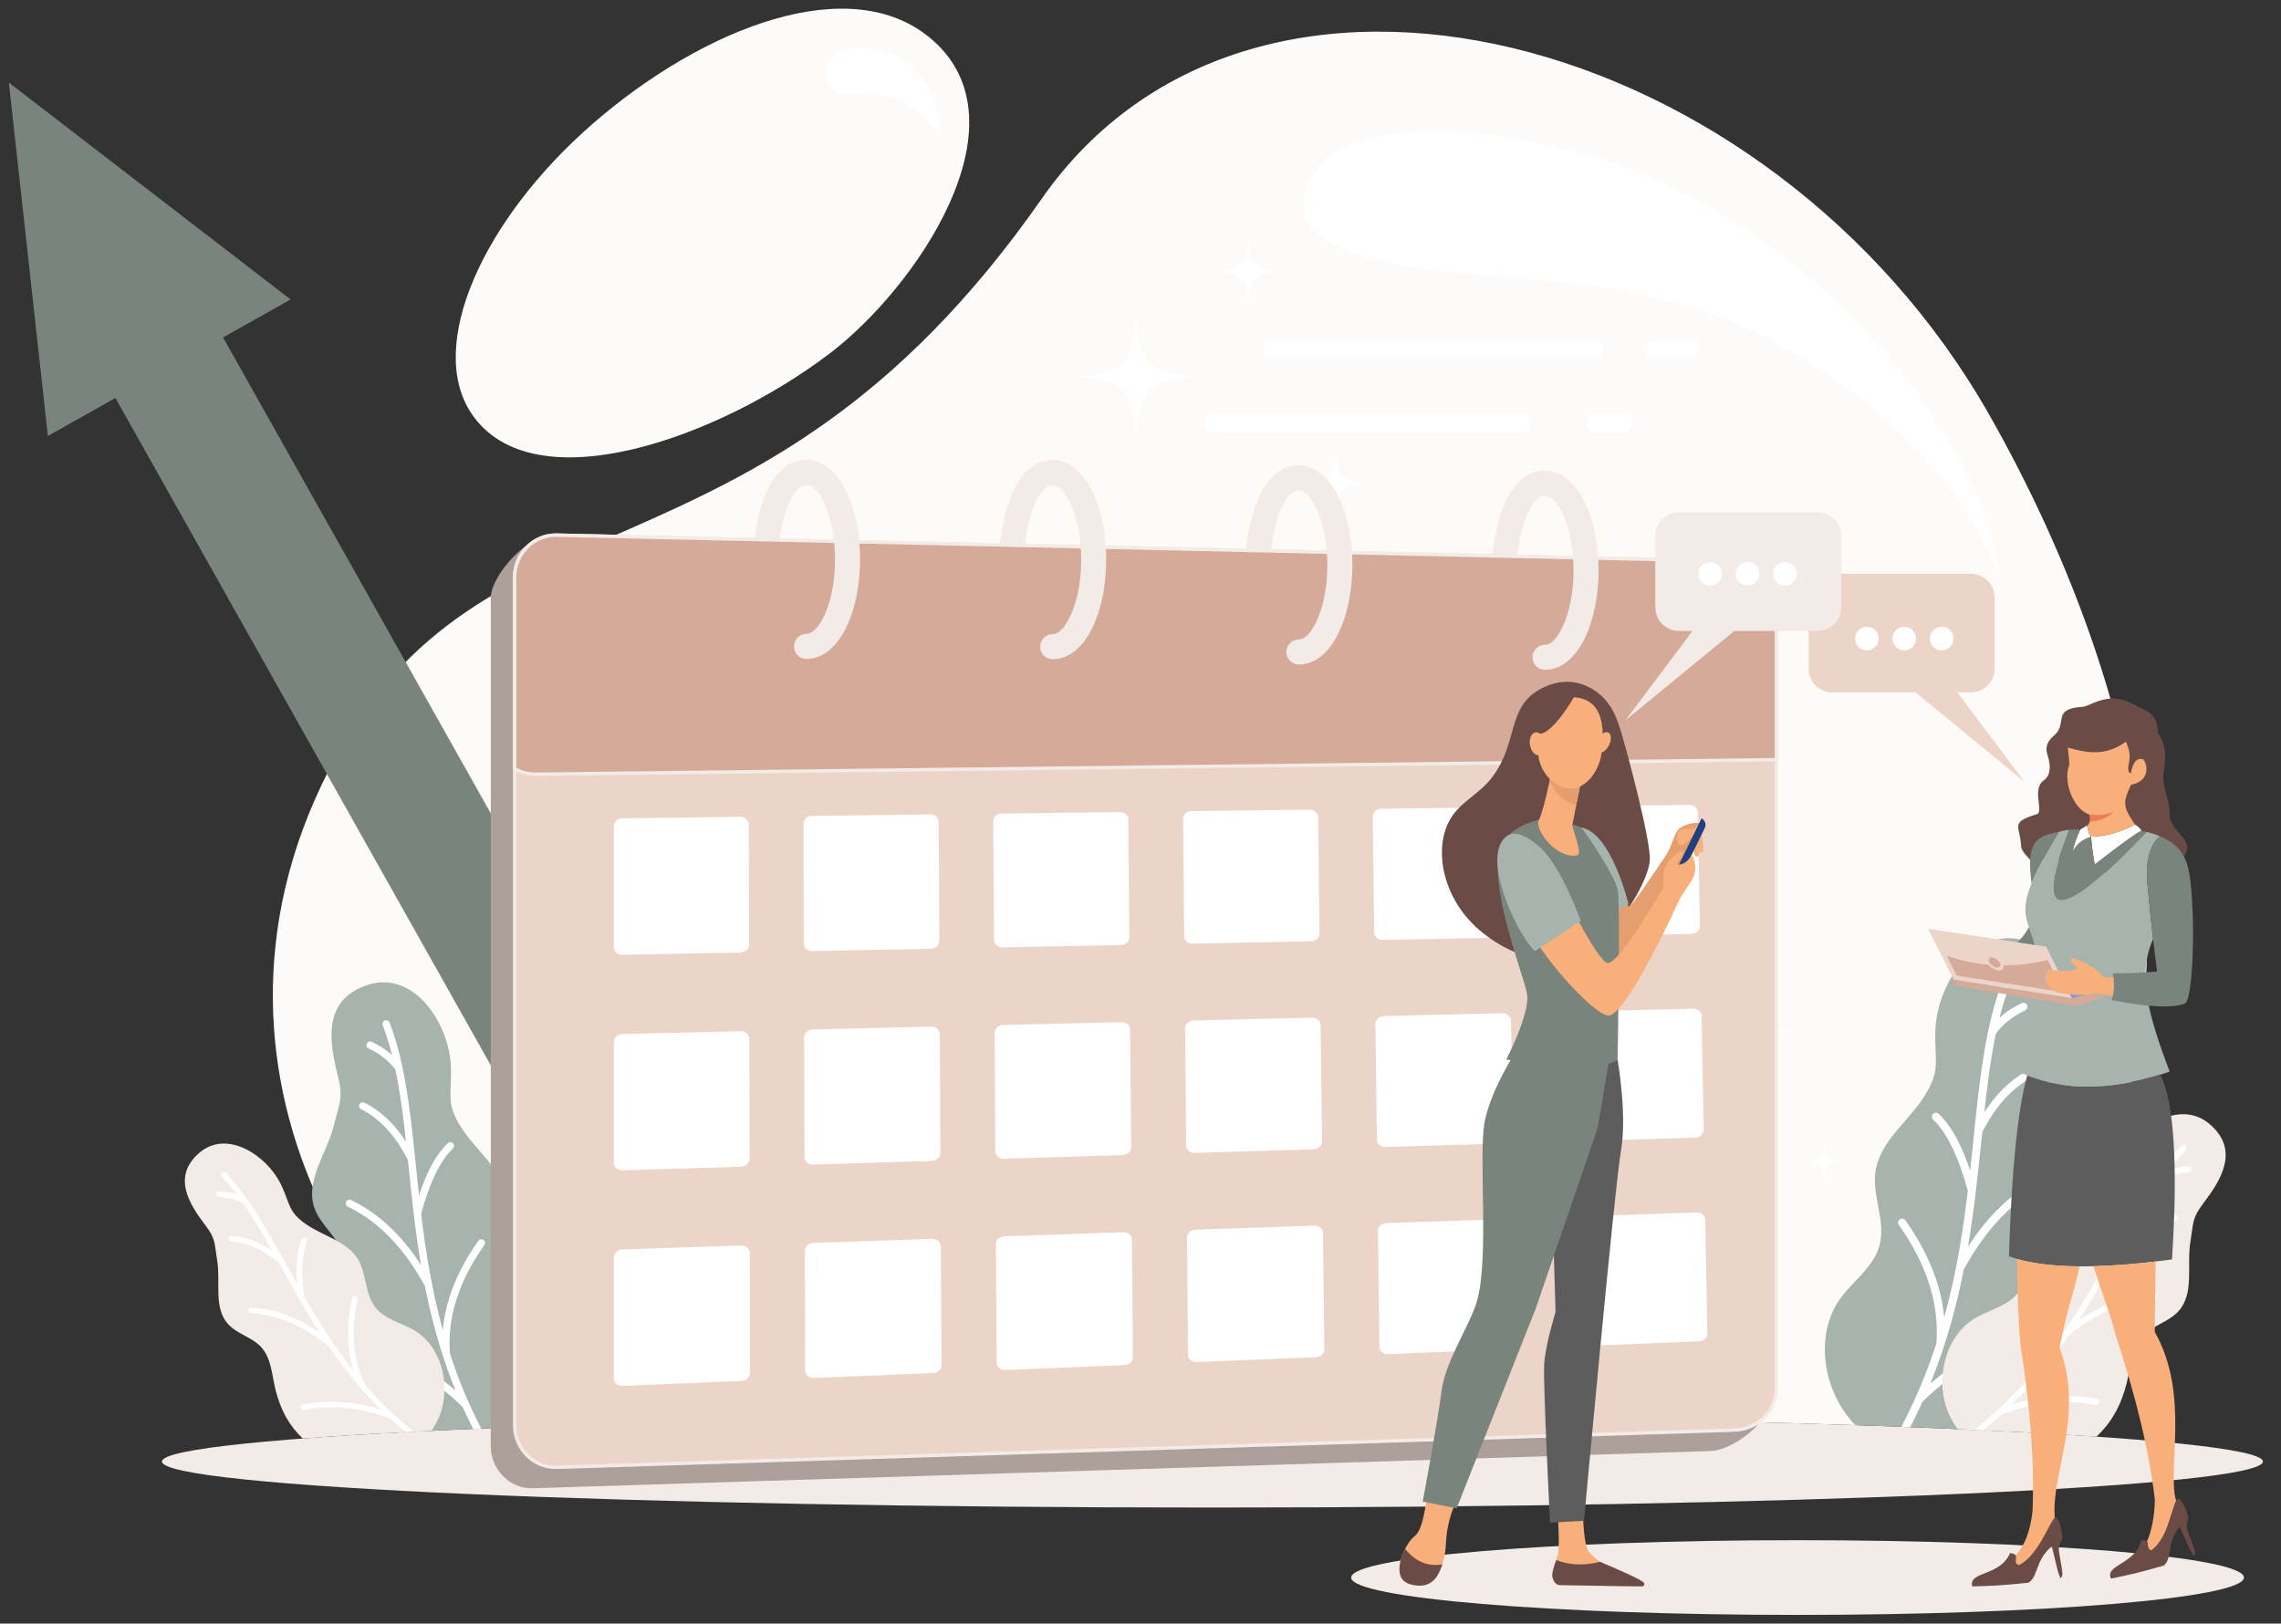 <svg xmlns="http://www.w3.org/2000/svg" xmlns:xlink="http://www.w3.org/1999/xlink" id="Layer_1" x="0px" y="0px" width="2318px" height="1650px" viewBox="0 0 2318 1650" xml:space="preserve"><rect x="0" y="0" width="2318" height="1650" fill="#333333" stroke="none"/><g>	<g>		<g>			<path fill-rule="evenodd" clip-rule="evenodd" fill="#FEFAF7" d="M1232.105,1438.563c248.327,0,476.84,3.714,658.188,9.948    c443.799-253.678,290.123-748.124,130.773-1027.803c-221.766-389.253-745.797-529.147-962.55-218.588    C764.307,623.663,480.493,476.565,327.243,796.707c-153.25,320.153,79.487,627.06,246.69,651.804    C755.279,1442.276,983.794,1438.563,1232.105,1438.563L1232.105,1438.563z M843.255,359.143    c-113.591,86.458-301.472,153.449-363.866,61.532c-46.615-68.671,10.805-197.506,123.264-295.195    C715.027,27.868,865.59-31.22,947.655,40.659C1045.042,125.954,930.735,292.561,843.255,359.143z"></path>		</g>		<g>			<path fill-rule="evenodd" clip-rule="evenodd" fill="#F2EBE7" d="M1232.105,1438.563c589.594,0,1067.532,20.931,1067.532,46.748    c0,25.83-477.938,46.761-1067.532,46.761c-589.577,0-1067.528-20.931-1067.528-46.761    C164.577,1459.493,642.528,1438.563,1232.105,1438.563z"></path>		</g>		<g>			<path fill-rule="evenodd" clip-rule="evenodd" fill="#FFFFFF" d="M1576.365,147.962    c266.627,59.4,436.293,304.604,452.916,422.986c6.828,48.569-5.813-65.107-141.832-168.62    c-121.545-92.509-216.188-109.65-360.795-120.826c-102.189-7.892-209.211-20.458-201.611-81.408    C1331.053,151.957,1404.234,109.622,1576.365,147.962L1576.365,147.962z M879.189,48.799    c45.904,2.756,73.845,40.44,75.766,83.906c0.818,18.498-13.701-29.856-64.59-36.585c-31.558-4.167-36.301,5.136-47.616-7.893    C831.438,75.199,842.183,46.57,879.189,48.799z"></path>		</g>		<g>			<path fill-rule="evenodd" clip-rule="evenodd" fill="#A7B4AD" d="M544.438,1330.829c-12.172-15.235-29.297-27.822-34.33-46.674    c-5.928-22.244,7.132-45.664,3.897-68.445c-4.064-28.694-31.698-47.287-46.701-72.074c-14.68-24.29-7.801-32.45-9.141-60.789    c-2.014-42.712-37.038-96.621-83.713-82.161c-47.379,14.696-39.648,58.743-31.304,91.884c5.943,23.601,2.062,26.993-3.715,50.637    c-6.971,28.553-29.453,56.16-20.058,84.013c5.813,17.228,22.707,28.855,28.812,45.975c6.929,19.392-1.458,40.44-4.684,60.79    c-6.798,42.842,2.956,78.469,34.077,113.837c3.343,3.188,6.82,6.138,10.422,8.873c43.595-2.454,92.649-4.727,146.424-6.763    l0.397-0.43C563.3,1418.417,571.801,1365.057,544.438,1330.829z"></path>		</g>		<g>			<path fill-rule="evenodd" clip-rule="evenodd" fill="#FFFFFF" d="M395.973,1039.262c-0.737-1.937-2.907-2.906-4.834-2.164    c-1.928,0.733-2.896,2.897-2.159,4.835c3.698,9.68,6.81,19.812,9.475,30.363c-1.071-0.969-2.18-1.918-3.327-2.843    c-5.083-4.081-10.854-7.646-17.313-10.702c-1.864-0.883-4.097-0.076-4.974,1.788c-0.884,1.872-0.082,4.102,1.787,4.973    c5.933,2.812,11.208,6.074,15.832,9.776c4.372,3.521,8.172,7.45,11.396,11.8c4.787,22.858,7.919,47.429,10.736,73.345    c-4.334-6.752-8.964-12.791-13.89-18.152c-8.549-9.303-18.018-16.518-28.398-21.663c-1.851-0.916-4.091-0.161-5.006,1.689    c-0.916,1.841-0.162,4.093,1.685,5.007c9.517,4.717,18.255,11.402,26.212,20.048c7.902,8.592,15.025,19.113,21.345,31.536    l0.732,7.031c1.588,15.439,3.225,31.278,5.158,47.46c0.01,0.151,0.027,0.302,0.059,0.462c2.019,16.895,4.376,34.164,7.354,51.715    c-8.092-12.489-16.796-23.537-26.121-33.141c-13.663-14.062-28.645-25.021-44.945-32.871c-1.868-0.894-4.103-0.119-5.002,1.755    c-0.894,1.862-0.107,4.103,1.755,4.995c15.51,7.473,29.776,17.917,42.826,31.343c13.005,13.396,24.801,29.751,35.364,49.064    c4.608,23.246,10.476,46.933,18.271,70.889l0,0l0.033,0.085v0.013c3.827,11.747,8.112,23.547,12.941,35.401    c-11.327-9.723-23.364-18.131-36.084-25.217c-17.733-9.873-36.78-17.163-57.13-21.889c-2.013-0.462-4.027,0.797-4.5,2.811    c-0.469,2.014,0.786,4.025,2.804,4.5c19.708,4.565,38.109,11.596,55.191,21.114c16.894,9.41,32.543,21.254,46.949,35.542    c3.316,7.374,6.864,14.75,10.648,22.147l8.242-0.355c-13.27-25.475-23.611-50.896-31.821-76.037    c-1.405-18.26,0.759-36.521,6.492-54.771c5.82-18.497,15.31-37.037,28.479-55.599c1.195-1.69,0.796-4.028-0.888-5.223    c-1.681-1.194-4.017-0.797-5.211,0.893c-13.615,19.187-23.445,38.417-29.501,57.679c-3.44,10.938-5.658,21.878-6.659,32.817    c-11.236-40.56-17.458-80.213-22.007-118.059c4.393-16.031,9.302-29.608,14.723-40.709c5.389-11.047,11.252-19.563,17.566-25.538    c1.502-1.423,1.567-3.779,0.151-5.287c-1.417-1.507-3.785-1.572-5.282-0.15c-7.004,6.62-13.399,15.859-19.181,27.713    c-3.602,7.365-6.971,15.773-10.131,25.238c-1.099-9.992-2.116-19.854-3.117-29.544l-0.776-7.548    c-0.01-0.14-0.021-0.27-0.043-0.409C416.549,1125.796,411.181,1079.014,395.973,1039.262z"></path>		</g>		<g>			<path fill-rule="evenodd" clip-rule="evenodd" fill="#F2EBE7" d="M419.101,1350.92c-13.001-6.999-28.662-10.702-37.749-22.341    c-10.725-13.74-8.56-33.917-17.566-48.828c-11.332-18.777-36.091-23.548-53.883-36.37    c-17.427-12.564-15.046-20.295-24.376-39.633c-14.062-29.157-54.432-56.332-82.657-32.429    c-28.651,24.277-10.208,52.659,5.416,73.278c11.138,14.674,9.432,18.185,12.419,36.37c3.602,21.953-3.881,47.847,10.913,64.46    c9.157,10.272,24.371,13.373,33.695,23.493c10.567,11.457,10.966,28.597,14.751,43.736c5.011,20.08,13.76,36.219,27.606,49.269    c37.344-2.831,81.246-5.469,130.785-7.882c3.801-5.427,6.891-11.347,9.104-17.604    C458.184,1406.337,448.294,1366.66,419.101,1350.92z"></path>		</g>		<g>			<path fill-rule="evenodd" clip-rule="evenodd" fill="#FFFFFF" d="M229.291,1191.808c-1.087-1.12-2.879-1.164-4.01-0.075    c-1.12,1.087-1.158,2.886-0.071,4.016c5.449,5.642,10.617,11.779,15.596,18.336c-1.033-0.355-2.083-0.688-3.149-0.991    c-4.759-1.334-9.841-2.109-15.24-2.325c-1.562-0.064-2.875,1.152-2.935,2.724c-0.059,1.562,1.163,2.876,2.719,2.93    c4.964,0.193,9.604,0.903,13.921,2.12c4.097,1.152,7.909,2.768,11.445,4.845c10.1,14.504,19.558,30.686,29.2,47.902    c-5.023-3.413-10.035-6.256-15.052-8.527c-8.716-3.94-17.447-6.17-26.201-6.677c-1.556-0.085-2.896,1.099-2.987,2.661    c-0.092,1.561,1.098,2.896,2.659,2.982c8.027,0.475,16.091,2.54,24.199,6.201c8.053,3.65,16.128,8.872,24.214,15.655l2.584,4.673    c5.685,10.282,11.521,20.835,17.658,31.524c0.054,0.108,0.107,0.216,0.178,0.314c6.417,11.165,13.173,22.49,20.44,33.839    c-9.335-6.31-18.67-11.413-28.005-15.343c-13.685-5.749-27.374-8.948-41.053-9.583c-1.562-0.063-2.886,1.143-2.961,2.703    c-0.07,1.571,1.142,2.885,2.703,2.961c13.017,0.613,26.05,3.66,39.115,9.151c13.028,5.47,26.088,13.362,39.176,23.698    c10.093,14.825,21.205,29.588,33.727,43.949l0.005,0.022l0.043,0.044h0.005c6.143,7.051,12.629,14.007,19.499,20.833    c-10.772-3.424-21.641-5.717-32.608-6.881c-15.272-1.614-30.701-1.054-46.275,1.681c-1.54,0.279-2.573,1.744-2.298,3.294    c0.264,1.541,1.739,2.563,3.283,2.306c15.079-2.672,29.981-3.21,44.693-1.648c14.557,1.539,28.974,5.158,43.239,10.843    c4.916,4.543,10.03,9.021,15.349,13.415l8.44-0.432c-18.535-14.814-34.621-30.61-48.865-46.933    c-6.39-12.306-10.298-25.668-11.704-40.063c-1.432-14.621-0.317-30.352,3.354-47.181c0.339-1.528-0.63-3.037-2.159-3.369    c-1.523-0.335-3.036,0.635-3.37,2.163c-3.795,17.399-4.948,33.712-3.456,48.925c0.845,8.635,2.536,16.914,5.082,24.828    c-19.844-24.925-35.929-50.713-50.313-75.713c-1.685-12.479-2.288-23.385-1.798-32.719c0.479-9.292,2.035-16.959,4.673-23    c0.619-1.431-0.032-3.111-1.465-3.725c-1.432-0.635-3.101,0.021-3.725,1.454c-2.918,6.696-4.635,15.019-5.152,24.988    c-0.317,6.192-0.184,13.062,0.425,20.588c-3.73-6.645-7.358-13.2-10.923-19.661l-2.777-5.029    c-0.049-0.085-0.097-0.182-0.156-0.267C269.264,1245.986,251.66,1214.988,229.291,1191.808z"></path>		</g>		<g>			<path fill-rule="evenodd" clip-rule="evenodd" fill="#A7B4AD" d="M1872.646,1316.38c13.287-16.624,31.977-30.373,37.469-50.938    c6.48-24.28-7.785-49.817-4.244-74.69c4.438-31.31,34.584-51.604,50.951-78.651c16.031-26.498,8.516-35.412,9.98-66.335    c2.195-46.608,40.428-105.438,91.355-89.667c51.703,16.044,43.262,64.107,34.152,100.282c-6.48,25.756-2.24,29.449,4.049,55.257    c7.613,31.158,32.15,61.273,21.9,91.679c-6.354,18.788-24.775,31.483-31.439,50.162c-7.559,21.169,1.594,44.134,5.104,66.347    c7.428,46.75-3.23,85.628-37.189,124.228c-4.111,3.908-8.396,7.506-12.867,10.8c-46.975-2.402-99.387-4.577-156.387-6.516    c-0.797-0.795-1.572-1.614-2.336-2.453C1852.061,1411.946,1842.801,1353.73,1872.646,1316.38z"></path>		</g>		<g>			<path fill-rule="evenodd" clip-rule="evenodd" fill="#FFFFFF" d="M2034.666,998.196c0.807-2.108,3.166-3.163,5.275-2.356    c2.109,0.809,3.166,3.165,2.357,5.276c-4.037,10.562-7.441,21.63-10.348,33.129c1.186-1.056,2.393-2.089,3.639-3.09    c5.547-4.458,11.844-8.355,18.887-11.682c2.045-0.971,4.48-0.086,5.436,1.948c0.961,2.035,0.088,4.47-1.947,5.438    c-6.482,3.058-12.232,6.61-17.27,10.66c-4.779,3.843-8.938,8.138-12.457,12.876c-5.223,24.937-8.637,51.768-11.705,80.029    c4.729-7.353,9.775-13.964,15.16-19.799c9.324-10.153,19.66-18.024,30.986-23.644c2.025-1.003,4.459-0.174,5.471,1.841    c0.99,2.013,0.172,4.468-1.852,5.457c-10.379,5.146-19.92,12.447-28.596,21.879c-8.637,9.389-16.398,20.866-23.303,34.421    l-0.795,7.678c-1.732,16.851-3.521,34.131-5.619,51.778c-0.023,0.171-0.043,0.344-0.064,0.506    c-2.219,18.443-4.779,37.286-8.035,56.439c8.83-13.631,18.328-25.69,28.514-36.154c14.9-15.354,31.254-27.315,49.041-35.876    c2.035-0.979,4.48-0.13,5.459,1.916c0.967,2.024,0.119,4.469-1.916,5.448c-16.926,8.151-32.496,19.554-46.729,34.195    c-14.201,14.622-27.068,32.473-38.6,53.555c-5.027,25.367-11.424,51.207-19.941,77.35l0,0l-0.029,0.107l0,0    c-4.178,12.813-8.852,25.7-14.127,38.631c12.361-10.615,25.496-19.79,39.385-27.52c19.348-10.767,40.139-18.734,62.34-23.871    c2.197-0.517,4.393,0.851,4.908,3.058c0.508,2.197-0.861,4.394-3.057,4.898c-21.512,4.997-41.592,12.663-60.229,23.043    c-18.434,10.271-35.51,23.201-51.23,38.793c-3.875,8.592-8.02,17.194-12.467,25.818l-9.021-0.354    c14.889-28.36,26.465-56.667,35.596-84.65c1.527-19.94-0.82-39.857-7.086-59.766c-6.354-20.199-16.711-40.43-31.074-60.693    c-1.303-1.83-0.871-4.382,0.971-5.685c1.83-1.313,4.381-0.872,5.684,0.958c14.859,20.952,25.582,41.938,32.193,62.953    c3.746,11.941,6.18,23.881,7.268,35.812c12.264-44.263,19.047-87.535,24.02-128.826c-4.801-17.495-10.152-32.312-16.063-44.435    c-5.889-12.047-12.283-21.339-19.188-27.864c-1.635-1.551-1.701-4.135-0.16-5.771c1.537-1.638,4.133-1.701,5.771-0.163    c7.633,7.226,14.621,17.303,20.93,30.234c3.93,8.043,7.611,17.227,11.057,27.553c1.195-10.907,2.303-21.663,3.402-32.235    l0.842-8.249c0.01-0.15,0.021-0.29,0.053-0.44C2012.205,1092.645,2018.086,1041.577,2034.666,998.196z"></path>		</g>		<g>			<path fill-rule="evenodd" clip-rule="evenodd" fill="#F2EBE7" d="M2009.428,1338.301c14.191-7.644,31.279-11.671,41.195-24.376    c11.701-14.987,9.346-37.006,19.162-53.285c12.383-20.5,39.387-25.701,58.809-39.697c19.014-13.705,16.41-22.137,26.598-43.25    c15.338-31.807,59.4-61.468,90.203-35.391c31.266,26.497,11.133,57.484-5.912,79.976c-12.156,16.021-10.293,19.854-13.555,39.687    c-3.93,23.967,4.242,52.219-11.908,70.351c-9.992,11.208-26.596,14.59-36.77,25.626c-11.531,12.512-11.963,31.212-16.096,47.729    c-5.557,22.223-15.301,40.03-30.783,54.372c-40.783-2.768-88.092-5.342-140.969-7.678c-4.652-6.33-8.398-13.318-11.025-20.735    C1966.771,1398.789,1977.58,1355.484,2009.428,1338.301z"></path>		</g>		<g>			<path fill-rule="evenodd" clip-rule="evenodd" fill="#FFFFFF" d="M2216.561,1164.675c1.184-1.228,3.145-1.271,4.371-0.087    c1.227,1.186,1.27,3.145,0.074,4.372c-5.932,6.159-11.574,12.855-17.021,20.015c1.141-0.387,2.283-0.742,3.445-1.075    c5.191-1.454,10.734-2.315,16.623-2.542c1.715-0.064,3.146,1.261,3.209,2.971c0.064,1.703-1.271,3.134-2.971,3.21    c-5.406,0.215-10.477,0.979-15.193,2.314c-4.457,1.25-8.623,3.015-12.477,5.275c-11.027,15.828-21.352,33.485-31.871,52.274    c5.469-3.727,10.949-6.814,16.42-9.303c9.508-4.297,19.045-6.729,28.596-7.288c1.701-0.099,3.166,1.205,3.264,2.906    c0.096,1.699-1.207,3.166-2.908,3.263c-8.742,0.505-17.549,2.768-26.398,6.76c-8.787,3.974-17.605,9.669-26.424,17.077    l-2.82,5.104c-6.203,11.219-12.576,22.739-19.271,34.399c-0.066,0.119-0.131,0.237-0.195,0.345    c-6.998,12.189-14.375,24.549-22.309,36.93c10.188-6.879,20.371-12.457,30.555-16.742c14.945-6.277,29.879-9.764,44.803-10.454    c1.711-0.075,3.154,1.238,3.24,2.95c0.064,1.701-1.248,3.145-2.951,3.229c-14.201,0.657-28.424,3.984-42.68,9.981    c-14.232,5.964-28.465,14.59-42.754,25.862c-11.014,16.182-23.139,32.29-36.813,47.966l0,0l-0.041,0.065h-0.012    c-6.709,7.687-13.783,15.288-21.287,22.729c11.758-3.726,23.623-6.233,35.596-7.505c16.668-1.766,33.506-1.152,50.496,1.841    c1.68,0.302,2.799,1.905,2.51,3.585c-0.291,1.681-1.906,2.812-3.586,2.521c-16.451-2.907-32.721-3.51-48.773-1.798    c-15.893,1.689-31.611,5.631-47.182,11.831c-5.846,5.405-11.928,10.703-18.281,15.903l-9.324-0.441    c20.92-16.527,38.998-34.217,54.977-52.51c6.965-13.425,11.219-28.005,12.77-43.723c1.551-15.959,0.332-33.12-3.66-51.488    c-0.369-1.658,0.688-3.306,2.346-3.673c1.67-0.365,3.316,0.691,3.682,2.36c4.135,18.992,5.395,36.791,3.768,53.381    c-0.926,9.432-2.768,18.465-5.543,27.1c21.652-27.196,39.201-55.33,54.9-82.624c1.852-13.61,2.496-25.507,1.969-35.702    c-0.525-10.132-2.229-18.51-5.102-25.099c-0.68-1.56,0.031-3.381,1.592-4.069c1.561-0.668,3.393,0.043,4.07,1.594    c3.176,7.299,5.049,16.397,5.621,27.271c0.355,6.763,0.205,14.245-0.463,22.46c4.068-7.247,8.031-14.394,11.928-21.447    l3.025-5.48c0.057-0.107,0.109-0.205,0.162-0.302C2172.943,1223.807,2192.152,1189.967,2216.561,1164.675z"></path>		</g>		<g>			<path fill-rule="evenodd" clip-rule="evenodd" fill="#FFFFFF" d="M1154.6,318.854c-3.817,52.434-11.553,59.67-61.548,63.718    c49.995,4.027,57.731,11.262,61.548,63.708c3.817-52.445,11.558-59.681,61.549-63.708    C1166.158,378.523,1158.417,371.288,1154.6,318.854L1154.6,318.854z M1357.84,457.153c-2.047,28.005-6.182,31.858-32.859,34.023    c26.678,2.154,30.813,6.008,32.859,34.013c2.035-28.005,6.158-31.859,32.859-34.013    C1363.998,489.012,1359.875,485.158,1357.84,457.153L1357.84,457.153z M1268.832,241.676    c-2.07,28.361-6.258,32.269-33.282,34.455c27.024,2.185,31.211,6.093,33.282,34.453c2.055-28.36,6.244-32.269,33.279-34.453    C1275.076,273.945,1270.887,270.037,1268.832,241.676z"></path>		</g>		<g>			<path fill-rule="evenodd" clip-rule="evenodd" fill="#FFFFFF" d="M1080.906,1178.607c3.096,42.485,9.356,48.342,49.861,51.615    c-40.505,3.273-46.766,9.132-49.861,51.618c-3.096-42.486-9.362-48.345-49.867-51.618    C1071.544,1226.949,1077.81,1221.093,1080.906,1178.607L1080.906,1178.607z M916.253,1290.646    c1.659,22.686,5.001,25.819,26.626,27.563c-21.625,1.744-24.968,4.877-26.626,27.563c-1.646-22.687-4.995-25.819-26.615-27.563    C911.258,1316.466,914.607,1313.332,916.253,1290.646L916.253,1290.646z M988.365,1116.095    c1.669,22.965,5.055,26.141,26.96,27.906c-21.905,1.767-25.291,4.932-26.96,27.909c-1.674-22.978-5.066-26.143-26.965-27.909    C983.299,1142.235,986.691,1139.06,988.365,1116.095z"></path>		</g>		<g>			<path fill-rule="evenodd" clip-rule="evenodd" fill="#FFFFFF" d="M1727.961,1073.889c-2.371,32.527-7.172,37.017-38.18,39.515    c31.008,2.509,35.809,6.999,38.18,39.514c2.367-32.515,7.17-37.005,38.18-39.514    C1735.131,1110.905,1730.328,1106.416,1727.961,1073.889L1727.961,1073.889z M1854.02,1159.669    c-1.27,17.365-3.834,19.768-20.381,21.103c16.547,1.335,19.111,3.735,20.381,21.103c1.258-17.367,3.822-19.768,20.381-21.103    C1857.842,1179.437,1855.277,1177.034,1854.02,1159.669L1854.02,1159.669z M1798.807,1026.019    c-1.271,17.595-3.877,20.016-20.641,21.373c16.764,1.347,19.369,3.778,20.641,21.361c1.291-17.583,3.875-20.015,20.652-21.361    C1802.682,1046.034,1800.098,1043.613,1798.807,1026.019z"></path>		</g>		<g>			<polygon fill-rule="evenodd" clip-rule="evenodd" fill="#79847C" points="226.701,342.937 832.075,1419.239 722.662,1480.773     117.288,404.477 48.649,443.084 9,83.916 295.34,304.331    "></polygon>		</g>	</g>	<g>		<g>			<path fill-rule="evenodd" clip-rule="evenodd" fill="#AD9F9A" d="M560.62,544.053l1177.72,47.524    c23.43,0.947,42.078,19.187,42.639,42.626l18.387,786.239c0.539,23.438-37.596,53.445-61.025,54.187l-1196.966,37.826    c-23.434,0.743-42.625-19.176-42.625-42.627V607.771C498.748,584.321,537.196,543.104,560.62,544.053z"></path>		</g>		<g>			<path fill-rule="evenodd" clip-rule="evenodd" fill="#EDD4C8" d="M565.621,543.848l1196.967,26.433    c23.449,0.517,42.637,19.187,42.637,42.637v797.802c0,23.429-19.211,41.883-42.637,42.614l-1196.967,37.836    c-23.434,0.732-42.631-19.187-42.631-42.627V586.474C522.989,563.034,542.181,543.342,565.621,543.848z"></path>		</g>		<g>			<path fill-rule="evenodd" clip-rule="evenodd" fill="#F2EBE7" d="M565.653,542.104l1196.976,26.433    c12.242,0.28,23.385,5.318,31.43,13.362l0.012-0.011c7.969,7.968,12.896,18.885,12.896,31.03v797.802    c0,12.103-4.918,22.933-12.855,30.868l0,0c-8.031,8.043-19.195,13.113-31.461,13.503l-1196.976,37.823    c-0.544,0.021-0.98,0.021-1.319,0.021c-11.688,0-22.282-4.911-30.046-12.749c-7.746-7.827-12.678-18.562-13.043-30.233v-0.01    c-0.01-0.571-0.027-1.056-0.027-1.4V586.474l0.011-0.011l0.006-0.947v-0.011c0.258-11.833,5.206-22.686,13.033-30.567    c7.843-7.903,18.588-12.845,30.432-12.845h0.011l0.898,0.011H565.653L565.653,542.104z M1762.553,572.036L565.589,545.592    l-0.867-0.011v0.011c-10.875,0-20.743,4.543-27.956,11.8c-7.219,7.279-11.779,17.281-12.016,28.177l-0.01,0.904h0.005v862.068    c0,0.55,0.005,0.981,0.017,1.293c0.339,10.767,4.882,20.672,12.027,27.886c7.127,7.204,16.849,11.715,27.568,11.715l1.206-0.013    l1196.971-37.833c11.35-0.354,21.674-5.039,29.104-12.469l0,0c7.299-7.299,11.832-17.27,11.832-28.402V612.917    c0-11.176-4.555-21.21-11.887-28.543v-0.01C1784.166,576.934,1773.869,572.283,1762.553,572.036z"></path>		</g>		<g>			<path fill-rule="evenodd" clip-rule="evenodd" fill="#FFFFFF" d="M632.262,831.623c39.892-0.527,80.02-0.978,120.147-1.507    c4.657-0.064,8.549,3.532,8.554,7.967c0.103,40.56,0.237,81.129,0.334,121.699c0.005,4.382-3.892,8.097-8.668,8.204    c-40.117,0.829-80.357,1.54-120.368,2.314c-4.775,0.099-8.446-3.52-8.446-7.968c0-40.849,0-81.709,0-122.58    C623.815,835.317,627.482,831.689,632.262,831.623L632.262,831.623z M632.262,1050.815c40.117-1.001,80.359-1.905,120.589-2.853    c4.775-0.107,8.662,3.401,8.667,7.796c0.108,40.568,0.129,81.19,0.226,121.696c0.011,4.383-3.898,8.108-8.56,8.258    c-40.343,1.261-80.692,2.456-120.922,3.662c-4.775,0.149-8.446-3.403-8.446-7.851c0-40.806,0-81.667,0-122.516    C623.815,1054.562,627.487,1050.934,632.262,1050.815L632.262,1050.815z M1599.77,1027.947    c40.129-0.958,80.365-1.863,120.59-2.853c4.781-0.119,8.699,3.229,8.787,7.428c0.689,38.588,1.527,77.122,2.215,115.646    c0.088,4.199-3.777,7.817-8.559,7.957c-40.342,1.27-80.686,2.422-120.92,3.672c-4.662,0.151-8.605-3.241-8.668-7.439    c-0.594-38.826-1.412-77.631-1.994-116.508C1591.146,1031.64,1595.012,1028.055,1599.77,1027.947L1599.77,1027.947z     M1406.27,1032.544c40.117-0.989,80.363-1.96,120.588-2.843c4.779-0.107,8.611,3.23,8.68,7.493    c0.59,38.999,1.291,77.932,1.871,116.863c0.066,4.265-3.766,7.828-8.547,7.969c-40.332,1.206-80.688,2.455-120.936,3.671    c-4.65,0.141-8.611-3.24-8.654-7.504c-0.496-39.17-1.057-78.446-1.561-117.682    C1397.654,1036.248,1401.5,1032.674,1406.27,1032.544L1406.27,1032.544z M1212.768,1037.108    c40.115-0.958,80.363-1.905,120.59-2.852c4.672-0.12,8.633,3.294,8.678,7.547c0.387,39.407,0.945,78.749,1.441,118.091    c0.045,4.265-3.789,7.935-8.57,8.085c-40.334,1.26-80.686,2.413-120.917,3.672c-4.548,0.141-8.516-3.305-8.56-7.568    c-0.393-39.633-0.813-79.265-1.108-118.964C1204.289,1040.856,1208.105,1037.218,1212.768,1037.108L1212.768,1037.108z     M1019.26,1041.652c40.123-0.947,80.364-1.905,120.6-2.853c4.663-0.108,8.51,3.358,8.554,7.677    c0.404,39.751,0.819,79.566,1.114,119.253c0.028,4.328-3.896,8.001-8.451,8.141c-40.344,1.26-80.692,2.455-120.923,3.725    c-4.775,0.141-8.646-3.358-8.667-7.677c-0.199-39.988-0.484-80.084-0.78-120.127    C1010.679,1045.465,1014.604,1041.761,1019.26,1041.652L1019.26,1041.652z M825.764,1046.207    c40.118-0.894,80.37-1.905,120.594-2.853c4.781-0.108,8.646,3.401,8.662,7.784c0.204,40.159,0.474,80.321,0.673,120.427    c0.017,4.371-3.897,8.118-8.56,8.247c-40.349,1.206-80.692,2.413-120.928,3.672c-4.775,0.151-8.656-3.35-8.661-7.73    c-0.108-40.387-0.243-80.903-0.34-121.353C817.198,1050.019,821.102,1046.304,825.764,1046.207L825.764,1046.207z     M632.262,1269.824c40.343-1.357,80.698-2.725,121.037-4.135c4.78-0.149,8.667,3.306,8.672,7.74    c0.097,40.56,0.221,81.13,0.221,121.698c0,4.394-3.785,8.119-8.56,8.313c-40.451,1.669-80.918,3.349-121.256,5.007    c-4.786,0.205-8.56-3.229-8.56-7.677c0-40.861,0-81.721,0-122.581C623.815,1273.754,627.482,1269.986,632.262,1269.824    L632.262,1269.824z M1603.107,1236.285c40.227-1.4,80.578-2.724,121.031-4.135c4.779-0.161,8.709,3.112,8.785,7.321    c0.701,38.525,1.412,77.123,2.111,115.701c0.076,4.211-3.674,7.763-8.453,7.957c-40.449,1.68-80.912,3.338-121.256,5.007    c-4.781,0.204-8.807-2.994-8.893-7.257c-0.689-38.87-1.293-77.705-1.885-116.572    C1594.475,1240.097,1598.328,1236.446,1603.107,1236.285L1603.107,1236.285z M1408.939,1242.993    c40.225-1.399,80.578-2.768,121.027-4.135c4.664-0.15,8.605,3.176,8.668,7.439c0.604,38.932,1.186,77.941,1.791,116.863    c0.063,4.274-3.674,7.827-8.453,8.021c-40.453,1.669-80.914,3.338-121.258,5.007c-4.779,0.194-8.836-3.047-8.893-7.321    c-0.494-39.276-0.947-78.522-1.443-117.735C1400.326,1246.806,1404.158,1243.145,1408.939,1242.993L1408.939,1242.993z     M1214.77,1249.7c40.226-1.4,80.58-2.767,120.933-4.124c4.77-0.172,8.721,3.23,8.764,7.495c0.496,39.33,0.84,78.748,1.336,118.09    c0.055,4.329-3.672,7.882-8.443,8.076c-40.461,1.669-80.922,3.401-121.26,5.06c-4.664,0.193-8.742-3.11-8.78-7.386    c-0.398-39.741-0.711-79.385-1.109-119.017C1206.173,1253.565,1210.098,1249.862,1214.77,1249.7L1214.77,1249.7z     M1020.714,1256.409c40.23-1.357,80.584-2.726,120.922-4.135c4.668-0.162,8.641,3.229,8.673,7.558    c0.301,39.752,0.694,79.567,0.99,119.318c0.032,4.329-3.773,7.945-8.441,8.129c-40.461,1.669-80.913,3.402-121.262,5.061    c-4.77,0.204-8.758-3.165-8.774-7.483c-0.2-40.106-0.586-80.095-0.781-120.2    C1012.02,1260.284,1015.928,1256.569,1020.714,1256.409L1020.714,1256.409z M826.432,1263.128    c40.343-1.369,80.692-2.735,121.036-4.137c4.775-0.171,8.651,3.296,8.667,7.613c0.198,40.16,0.473,80.374,0.667,120.535    c0.021,4.381-3.774,8.054-8.56,8.247c-40.446,1.669-80.918,3.338-121.262,5.007c-4.774,0.205-8.769-3.177-8.774-7.548    c-0.097-40.516-0.231-80.967-0.333-121.418C817.867,1267.046,821.763,1263.277,826.432,1263.128L826.432,1263.128z     M1596.324,819.49c40.01-0.539,80.139-0.991,120.148-1.507c4.779-0.064,8.818,3.337,8.883,7.548    c0.711,38.578,1.422,77.123,2.121,115.7c0.076,4.21-3.779,7.752-8.561,7.849c-40.117,0.786-80.352,1.551-120.371,2.38    c-4.76,0.098-8.711-3.349-8.777-7.559c-0.592-38.867-1.174-77.703-1.775-116.572    C1587.926,823.107,1591.674,819.554,1596.324,819.49L1596.324,819.49z M1403.492,821.935    c40.008-0.528,80.029-1.023,120.146-1.497c4.781-0.065,8.711,3.391,8.775,7.602c0.604,38.985,1.184,77.994,1.787,116.929    c0.064,4.262-3.789,7.804-8.559,7.901c-40.129,0.786-80.365,1.54-120.375,2.326c-4.77,0.097-8.732-3.284-8.775-7.56    c-0.494-39.276-0.945-78.511-1.443-117.799C1394.986,825.573,1398.723,822.009,1403.492,821.935L1403.492,821.935z     M1210.658,824.335c40.008-0.538,80.028-0.991,120.135-1.507c4.781-0.065,8.732,3.401,8.787,7.719    c0.494,39.343,0.84,78.761,1.334,118.101c0.053,4.33-3.768,7.862-8.549,7.959c-40.117,0.785-80.363,1.593-120.373,2.378    c-4.668,0.087-8.533-3.358-8.56-7.676c-0.301-39.698-0.715-79.342-1.11-119.018    C1202.28,828.016,1205.996,824.399,1210.658,824.335L1210.658,824.335z M1017.931,826.778    c40.01-0.527,80.025-0.979,120.153-1.507c4.656-0.064,8.521,3.466,8.554,7.795c0.297,39.752,0.598,79.567,1.001,119.308    c0.042,4.329-3.785,7.935-8.453,8.022c-40.122,0.785-80.362,1.603-120.367,2.378c-4.775,0.098-8.646-3.413-8.667-7.729    c-0.193-40.107-0.581-80.148-0.78-120.191C1009.354,830.482,1013.161,826.843,1017.931,826.778L1017.931,826.778z     M825.096,829.169c40.004-0.473,80.03-1.022,120.148-1.496c4.78-0.065,8.656,3.468,8.672,7.838    c0.199,40.225,0.462,80.385,0.662,120.547c0.016,4.37-3.898,8.031-8.667,8.139c-40.123,0.775-80.353,1.527-120.374,2.315    c-4.769,0.096-8.662-3.414-8.667-7.784c-0.097-40.517-0.232-80.968-0.334-121.418    C816.531,832.927,820.327,829.233,825.096,829.169z"></path>		</g>		<g>			<path fill-rule="evenodd" clip-rule="evenodd" fill="#D6AA99" d="M565.621,543.848l1196.967,26.433    c23.449,0.517,42.637,19.187,42.637,42.637v159.167h-0.193L544.798,786.845c-7.952,0.097-15.387-2.067-21.809-5.858V586.474    C522.989,563.034,542.181,543.342,565.621,543.848z"></path>		</g>		<g>			<path fill-rule="evenodd" clip-rule="evenodd" fill="#F2EBE7" d="M565.653,542.104l1196.976,26.433    c12.254,0.28,23.396,5.318,31.441,13.351c7.969,7.968,12.896,18.885,12.896,31.03v159.167v1.722l-1.732,0.021h-0.182    L544.813,788.589c-4.069,0.042-8.005-0.463-11.741-1.464c-3.882-1.044-7.57-2.616-10.967-4.629l-0.866-0.506v-1.002V586.474    l0.011-0.011l0.011-0.937v-0.021c0.258-11.833,5.201-22.686,13.034-30.567c7.838-7.903,18.583-12.845,30.427-12.845h0.016    l0.894,0.011H565.653L565.653,542.104z M1762.566,572.036L565.589,545.592l-0.873-0.011    c-10.864,0.011-20.737,4.543-27.945,11.811c-7.225,7.279-11.784,17.281-12.021,28.177l-0.01,0.904h0.005v193.513    c2.886,1.604,5.98,2.886,9.228,3.757c3.456,0.927,7.079,1.4,10.81,1.356l1258.688-14.75V612.917    c0-11.176-4.555-21.21-11.887-28.543C1784.166,576.945,1773.869,572.283,1762.566,572.036z"></path>		</g>		<g>			<path fill-rule="evenodd" clip-rule="evenodd" fill="#F2EBE7" d="M1516.477,565.037c1.553-16.344,5.6-38.503,13.697-55.686    c8.379-17.776,21.08-30.922,39.922-30.922c16.852,0,31.268,12.684,40.938,33.194c8.311,17.626,13.459,41.667,13.459,67.939    c0,26.271-5.148,50.324-13.459,67.949c-9.67,20.511-24.086,33.194-40.938,33.194c-7.018,0-12.713-5.685-12.713-12.705    c0-7.009,5.695-12.705,12.713-12.705c6.15,0,12.588-7.116,18.004-18.604c6.762-14.374,10.959-34.562,10.959-57.128    c0-22.567-4.197-42.745-10.959-57.119c-5.416-11.488-11.854-18.604-18.004-18.604c-6.9,0-12.551,6.944-16.988,16.322    c-6.459,13.727-9.809,31.655-11.197,45.415L1516.477,565.037L1516.477,565.037z M766.514,549.048    c1.852-15.687,5.862-35.261,13.179-50.787c8.376-17.765,21.081-30.922,39.913-30.922c16.855,0,31.272,12.694,40.946,33.205    c8.301,17.625,13.448,41.668,13.448,67.939s-5.146,50.313-13.448,67.938c-9.673,20.522-24.091,33.205-40.946,33.205    c-7.015,0-12.71-5.696-12.71-12.705c0-7.02,5.696-12.716,12.71-12.716c6.158,0,12.591-7.105,18.008-18.594    c6.767-14.374,10.971-34.562,10.971-57.129s-4.204-42.755-10.971-57.118c-5.417-11.499-11.85-18.605-18.008-18.605    c-6.896,0-12.555,6.934-16.975,16.322c-5.728,12.145-9.006,27.585-10.648,40.505L766.514,549.048L766.514,549.048z     M1016.143,554.367c1.545-16.344,5.583-38.566,13.711-55.793c8.378-17.776,21.082-30.922,39.914-30.922    c16.855,0,31.271,12.683,40.941,33.194c8.307,17.625,13.454,41.668,13.454,67.938c0,26.283-5.147,50.324-13.454,67.95    c-9.669,20.51-24.086,33.205-40.941,33.205c-7.02,0-12.71-5.696-12.71-12.715c0-7.009,5.69-12.716,12.71-12.716    c6.154,0,12.592-7.105,18.002-18.594c6.773-14.374,10.977-34.562,10.977-57.129c0-22.556-4.204-42.745-10.977-57.118    c-5.41-11.488-11.848-18.605-18.002-18.605c-6.896,0-12.554,6.945-16.979,16.322c-6.482,13.76-9.84,31.751-11.219,45.522    L1016.143,554.367L1016.143,554.367z M1266.301,559.708c1.551-16.345,5.598-38.535,13.717-55.751    c8.377-17.776,21.08-30.923,39.91-30.923c16.85,0,31.279,12.684,40.949,33.205c8.301,17.625,13.445,41.668,13.445,67.939    c0,26.271-5.145,50.313-13.445,67.938c-9.67,20.522-24.1,33.206-40.949,33.206c-7.018,0-12.713-5.696-12.713-12.705    c0-7.021,5.695-12.716,12.713-12.716c6.15,0,12.588-7.117,18.004-18.595c6.771-14.374,10.971-34.561,10.971-57.128    c0-22.568-4.199-42.755-10.971-57.119c-5.416-11.499-11.854-18.605-18.004-18.605c-6.898,0-12.551,6.934-16.977,16.323    c-6.484,13.738-9.832,31.708-11.219,45.469L1266.301,559.708z"></path>		</g>	</g>	<g>		<path fill-rule="evenodd" clip-rule="evenodd" fill="#FFFFFF" d="M1232.945,438.699h313.208c4.973,0,9-4.028,9-9.002   c0-4.984-4.027-9.012-9-9.012h-313.208c-4.996,0-9.024,4.027-9.024,9.012C1223.921,434.671,1227.949,438.699,1232.945,438.699   L1232.945,438.699z M1680.393,364.128h37.297c4.975,0,9-4.038,9-9.012c0.021-4.985-4.025-9-9-9l-37.297-0.011   c-4.963,0-9.002,4.037-9.002,9.012C1671.391,360.09,1675.42,364.128,1680.393,364.128L1680.393,364.128z M1620.744,438.699h29.826   c4.963,0,9-4.028,9-9.002c0-4.984-4.037-9.012-9.01-9.012h-29.816c-4.996,0-9.012,4.027-9.012,9.012   C1611.732,434.671,1615.748,438.699,1620.744,438.699L1620.744,438.699z M1292.592,364.128h328.152   c4.955,0,9.002-4.038,9.002-9.012c0-4.985-4.047-9-9.012-9l-328.143-0.011c-4.975,0-9.012,4.037-9.012,9.012   C1283.58,360.09,1287.617,364.128,1292.592,364.128z"></path>	</g>	<g>		<g>			<path fill-rule="evenodd" clip-rule="evenodd" fill="#EDD4C8" d="M2026.926,679.551c0-24.104,0-48.206,0-72.305    c0-13.311-10.793-24.103-24.109-24.103c-46.92,0-93.836,0-140.764,0c-13.311,0-24.102,10.792-24.102,24.103    c0,24.099,0,48.201,0,72.305c0,13.307,10.791,24.099,24.102,24.099c28.186,0,56.369,0,84.557,0l110.537,90.678l-68.02-90.678    c4.564,0,9.127,0,13.689,0C2016.133,703.649,2026.926,692.857,2026.926,679.551z"></path>		</g>		<g>			<path fill-rule="evenodd" clip-rule="evenodd" fill="#F2EBE7" d="M1682.15,617.093c0-24.098,0-48.201,0-72.304    c0-13.307,10.791-24.098,24.098-24.098c46.924,0,93.846,0,140.77,0c13.307,0,24.1,10.792,24.1,24.098c0,24.103,0,48.206,0,72.304    c0,13.311-10.793,24.103-24.1,24.103c-28.188,0-56.375,0-84.557,0l-110.539,90.678l68.018-90.678c-4.564,0-9.127,0-13.691,0    C1692.941,641.196,1682.15,630.404,1682.15,617.093z"></path>		</g>		<g>			<path fill-rule="evenodd" clip-rule="evenodd" fill="#F2EBE7" d="M1826.709,1641.187c249.854,0,453.637-17.063,453.637-37.979    c0-20.918-203.783-37.976-453.637-37.976s-453.639,17.058-453.639,37.976C1373.07,1624.124,1576.855,1641.187,1826.709,1641.187z    "></path>		</g>		<g>			<path fill-rule="evenodd" clip-rule="evenodd" fill="#FFFFFF" d="M1897.164,636.996c6.627,0,12.002,5.373,12.002,12.002    c0,6.63-5.375,12.003-12.002,12.003c-6.633,0-12.002-5.374-12.002-12.003C1885.162,642.369,1890.531,636.996,1897.164,636.996    L1897.164,636.996z M1973.115,636.996c6.629,0,12.004,5.373,12.004,12.002c0,6.63-5.375,12.003-12.004,12.003    s-12-5.374-12-12.003C1961.115,642.369,1966.486,636.996,1973.115,636.996L1973.115,636.996z M1935.139,636.996    c6.631,0,12.004,5.373,12.004,12.002c0,6.63-5.373,12.003-12.004,12.003c-6.627,0-12.002-5.374-12.002-12.003    C1923.137,642.369,1928.512,636.996,1935.139,636.996z"></path>		</g>		<g>			<path fill-rule="evenodd" clip-rule="evenodd" fill="#FFFFFF" d="M1737.918,571.141c6.629,0,12.004,5.374,12.004,12.001    c0,6.631-5.375,12.004-12.004,12.004s-12-5.373-12-12.004C1725.918,576.515,1731.289,571.141,1737.918,571.141L1737.918,571.141z     M1813.869,571.141c6.629,0,12.004,5.374,12.004,12.001c0,6.631-5.375,12.004-12.004,12.004s-12-5.373-12-12.004    C1801.869,576.515,1807.24,571.141,1813.869,571.141L1813.869,571.141z M1775.895,571.141c6.629,0,12.004,5.374,12.004,12.001    c0,6.631-5.375,12.004-12.004,12.004s-12-5.373-12-12.004C1763.895,576.515,1769.266,571.141,1775.895,571.141z"></path>		</g>		<g>			<path fill-rule="evenodd" clip-rule="evenodd" fill="#6B4B45" d="M1648.705,748.153c-5.168-17.386-10.443-34.791-28.863-46.869    c-14.893-9.734-31.861-10.704-47.385-4.384c-43.955,17.933-27.205,56.762-57.43,94.625    c-12.93,16.146-31.199,23.665-41.211,40.864c-18.123,31.006-7.484,84.069,33.684,116.188    c100.84,78.699,166.955-45.915,169.033-73.545C1678.088,854.489,1652.035,759.349,1648.705,748.153z"></path>		</g>		<g>			<path fill-rule="evenodd" clip-rule="evenodd" fill="#E59E6E" d="M1609.771,865.907l-4.816-25.153c0,0,14.238,3.401,23.301,17.5    c9.061,14.097,24.225,61.642,26.818,63.058c2.592,1.42,31.264-42.723,36.281-49.738c6.191-8.572,8.502-18.49,12.387-26.001    c3.879-7.513,17.549-10.063,22.74-9.069c5.164,0.92-7.111,22.884-7.111,22.884s-31.068,53.917-41.426,83.532    c-10.352,29.549-42.717,43.646-47.889,39.467C1624.875,978.134,1609.771,865.907,1609.771,865.907z"></path>		</g>		<g>			<path fill-rule="evenodd" clip-rule="evenodd" fill="#A7B4AD" d="M1615.389,941.504l39.578-22.528    c0,0-17.975-75.815-50.012-78.222L1615.389,941.504z"></path>		</g>		<g>			<path fill-rule="evenodd" clip-rule="evenodd" fill="#F9AF79" d="M1704.088,849.752c0,0,1.289-5.737,4.775-6.874    c3.49-1.134,9.572-0.142,9.943,0c0.395,0.143,7.111-3.473,7.111-3.473l-5.539,10.347c0,0-10.867,12.753-14.477,8.007    C1702.279,852.941,1704.088,849.752,1704.088,849.752z"></path>		</g>		<g>			<path fill-rule="evenodd" clip-rule="evenodd" fill="#F9AF79" d="M1727.85,839.829c0,0,3.93,19.98,2.93,24.162    c-0.986,4.181-3.496,1.916-3.945,1.066c-1.947-3.756-3.275-16.585-3.275-16.585L1727.85,839.829z"></path>		</g>		<g>			<path fill-rule="evenodd" clip-rule="evenodd" fill="#F9AF79" d="M1719.414,856.409c0,0,1.877,12.403,3.797,13.818    c1.24,0.992,2.834,0.425,3.355-2.056c0.525-2.548-2.506-17.783-2.506-17.783L1719.414,856.409z"></path>		</g>		<g>			<path fill-rule="evenodd" clip-rule="evenodd" fill="#223F81" d="M1707.992,891.554l-6.498-3.189l27.625-56.679    c3.604,1.771,5.084,6.092,3.338,9.705L1707.992,891.554z"></path>		</g>		<g>			<path fill-rule="evenodd" clip-rule="evenodd" fill="#F9AF79" d="M1450.068,1520.36c0,0-3.355,34.083-11.984,40.316    c-8.631,6.307-20.139,29.403-14.385,41.943c1.795,3.896,5.393,6.166,9.488,7.439c12.121,3.756,25.023-2.553,30.182-14.172    c2.885-6.446,5.414-15.089,5.926-26.002c1.293-27.633,9.918-41.73,9.918-41.73L1450.068,1520.36z"></path>		</g>		<g>			<path fill-rule="evenodd" clip-rule="evenodd" fill="#F9AF79" d="M1582.676,1534.32c0,0,2.723,34.361,0.51,45.554    c-1.182,5.953-7.764,18.282-4.738,23.948c3.02,5.601,6.471,7.016,6.471,7.016l78.268,1.274c4.271,0.076,1.459-2.689-1.982-5.171    c-5.627-4.18-10.162-6.869-28.143-15.585c-1.176-0.57-5.443-3.259-6.986-4.179c-3.904-2.411-7.822-6.167-11.195-9.852    c-5.619-6.307-6.107-36.562-6.107-36.562L1582.676,1534.32z"></path>		</g>		<g>			<path fill-rule="evenodd" clip-rule="evenodd" fill="#5D5D5D" d="M1643.863,1077.186c0,0,9.855,55.828,3.381,92.388    c-6.477,36.631-37.537,375.94-37.537,375.94l-34.518,1.984c0,0-7.24-141.776-5.947-161.47    c1.297-19.697,11.535-52.715,11.535-52.715l-3.432-114.426l43.563-150.347L1643.863,1077.186z"></path>		</g>		<g>			<path fill-rule="evenodd" clip-rule="evenodd" fill="#79847C" d="M1542.396,1065.424c0,0-27.178,40.81-33.654,74.606    c-6.471,33.794,4.754,137.666-7.701,181.946c-6.73,23.949-32.281,61.005-36.164,91.965    c-3.881,30.963-19.115,112.09-19.115,112.09l34.508,6.8l80.189-202.566l62.9-183.221l16.117-94.303L1542.396,1065.424z"></path>		</g>		<g>			<path fill-rule="evenodd" clip-rule="evenodd" fill="#79847C" d="M1564.404,833.102c0,0-18.641,3.048-32.52,16.65    c-29.775,29.12,17.492,141.489,20.076,161.258c2.594,19.694-21.213,65.681-21.213,65.681s88.941,16.437,113.115,0.495    c0,0,2.834-158.21,0.242-172.313c-2.588-14.025-31.553-57.531-36.725-63.128C1602.205,836.078,1564.404,833.102,1564.404,833.102    z"></path>		</g>		<g>			<path fill-rule="evenodd" clip-rule="evenodd" fill="#F9AF79" d="M1530.742,863.001c2.297-6.944,10.16-10.347,16.863-7.441    c9.189,4.04,21.881,11.549,28.078,24.444c10.357,21.612,46.598,95.791,57.822,98.625c11.207,2.766,56.953-77.013,56.953-77.013    s-1.285-14.101,2.6-22.108c3.881-7.935,15.521-16.366,17.246-13.601c1.719,2.831-6.48,9.916-6.48,11.336    c0,1.346,3.465,2.265,8.199-0.498c4.756-2.833,7.322-8.502,7.322-8.502s7.791,14.1-0.406,26.782    c-8.197,12.682-11.65,17.854-11.65,17.854s-53.066,117.824-72.492,119.174C1616.715,1033.396,1512.566,917.913,1530.742,863.001z    "></path>		</g>		<g>			<path fill-rule="evenodd" clip-rule="evenodd" fill="#F9AF79" d="M1576.385,785.062c0,0-0.193,1.067-0.525,2.908    c-1.6,8.643-7.787,37.268-11.951,45.132c-5.051,9.494,17.27,39.892,38.746,36.206c6.393-1.136-5.402-27.917-4.836-30.752    c1.084-5.454,2.557-12.823,4.059-20.476c0.852-4.251,1.717-8.574,2.521-12.682c2.295-11.622,4.174-21.113,4.174-21.113    L1576.385,785.062z"></path>		</g>		<g>			<path fill-rule="evenodd" clip-rule="evenodd" fill="#E59E6E" d="M1575.859,787.97c0.332-1.84,0.525-2.908,0.525-2.908    l32.188-0.777c0,0-1.879,9.492-4.174,21.113c-0.805,4.038-1.662,8.36-2.5,12.611c-4.977-0.707-10.166-3.118-15.375-7.649    c-5.674-4.962-9.395-10.912-11.633-17.291C1575.279,791.017,1575.611,789.314,1575.859,787.97z"></path>		</g>		<g>			<path fill-rule="evenodd" clip-rule="evenodd" fill="#F9AF79" d="M1595.74,708.616c0,0-13.119,1.77-22.627,14.098    c-9.51,12.257-19.762,50.233,3.859,70.85c23.621,20.619,46.963-2.688,50.426-27.487    C1630.855,741.275,1630.154,707.696,1595.74,708.616z"></path>		</g>		<g>			<path fill-rule="evenodd" clip-rule="evenodd" fill="#F9AF79" d="M1634.951,757.571c-2.814,5.529-7.553,8.506-10.564,6.804    c-3.02-1.699-3.182-7.583-0.369-13.037c2.828-5.455,7.561-8.502,10.58-6.804C1637.615,746.309,1637.77,752.117,1634.951,757.571z    "></path>		</g>		<g>			<path fill-rule="evenodd" clip-rule="evenodd" fill="#6B4B45" d="M1599.744,708.049c0,0-20.27,36.061-34.766,37.764    c-14.496,1.628-16.402,20.831-16.402,20.831s5.188-44.213,19.533-52.715C1582.467,705.427,1599.744,708.049,1599.744,708.049z"></path>		</g>		<g>			<path fill-rule="evenodd" clip-rule="evenodd" fill="#F9AF79" d="M1569.719,754.386c1.182,6.446-1.191,12.329-5.295,13.107    c-4.107,0.849-8.389-3.614-9.572-10.063c-1.176-6.375,1.199-12.253,5.303-13.107    C1564.256,743.473,1568.543,748.007,1569.719,754.386z"></path>		</g>		<g>			<path fill-rule="evenodd" clip-rule="evenodd" fill="#6B4B45" d="M1465.723,1589.796c-18.813,3.473-31.324-7.511-37.828-15.73    c-4.783,9.281-7.707,20.9-4.195,28.555c3.098,6.731,11.529,8.572,18.65,8.855c7.537,0.282,14.58-3.686,18.32-10.201    C1462.412,1598.227,1464.215,1594.4,1465.723,1589.796z"></path>		</g>		<g>			<path fill-rule="evenodd" clip-rule="evenodd" fill="#6B4B45" d="M1626.066,1587.178c-20.703,5.313-36.006,1.698-44.566-1.774    c-2.209,6.232-5.129,14.099-3.578,18.562c1.896,5.601,4.607,6.802,6.996,6.873c18.908,0.496,69.262,1.208,83.676,1.351    c2.023,0.069,3.139-2.271,1.832-3.827C1666.85,1604.109,1627.611,1588.098,1626.066,1587.178z"></path>		</g>		<g>			<path fill-rule="evenodd" clip-rule="evenodd" fill="#A7B4AD" d="M1559.799,966.514l46.607-30.605    c0,0-19.422-54.843-40.785-74.252c-21.359-19.415-31.457-14.739-35.926-10.7c-12.379,11.195-10.189,38.328,3.887,71.841    C1547.662,956.313,1559.799,966.514,1559.799,966.514z"></path>		</g>		<g>			<path fill-rule="evenodd" clip-rule="evenodd" fill="#6B4B45" d="M2219.322,870.478c12.711-18.619-14.781-23.397-14.516-43.767    c0.184-14.043-8.602-28.675-5.969-42.681c5.395-28.658-5.793-37.351-5.859-39.528c-0.666-21.717-13.66-22.271-26.592-29.595    c-22.949-12.994-42.898,2.898-49.406,3.323c-33.162,2.173-14.797,16.425-29.648,29.274c-12.232,10.583-6.445,18.602-5.186,24.965    c0.563,2.868,3.225,14.663-5.24,20.63c-12.41,8.748,0.307,32.105-7.016,34.324c-28.18,8.539-16.836,12.054-16.074,31.752    c0.246,6.299,6.316,11.079,10.283,15.703C2112.627,859.683,2146.018,920.073,2219.322,870.478z"></path>		</g>		<g>			<path fill-rule="evenodd" clip-rule="evenodd" fill="#FFFFFF" d="M2176.141,844.328c-1.432-3.336-5.268-5.418-6.557-6.466    c-14.051,7.596-28.941,12.285-44.555,12.405c0.561,8.923,1.885,18.308,3.664,28.341    C2154.504,858.533,2170.32,847.107,2176.141,844.328z"></path>		</g>		<g>			<path fill-rule="evenodd" clip-rule="evenodd" fill="#FFFFFF" d="M2113.938,843.191c-3.801,8.018-6.373,15.508-7.715,22.474    c4.08-7.369,8.67-11.875,18.807-15.397c-3.234-3.405-2.977-7.83-4.279-11.391C2117.098,841.12,2114.828,842.561,2113.938,843.191    z"></path>		</g>		<g>			<path fill-rule="evenodd" clip-rule="evenodd" fill="#A7B4AD" d="M2102.893,843.265c-38.996,99.122-6.121,91.428,78.348,2.149    c4.955,1.174,9.486,2.622,13.6,4.352c-10.965,10.137-15.068,27.096-12.299,50.868c1.66,18.407,3.479,36.302,5.471,53.686    c-4.809,10.854-7.27,21.954-7.691,33.925c-0.365,10.462,0.83,21.588,3.367,33.795c3.986,19.144,11.293,40.946,21.119,67.017    c-59.139,20.144-109.762,20.372-151.867,0.687c24.422-53.684,21.166-70.33,18.393-106.245    c-2.764-58.297-38.287-39.982,20.775-138.024C2096.154,844.21,2099.688,843.569,2102.893,843.265z"></path>		</g>		<g>			<path fill-rule="evenodd" clip-rule="evenodd" fill="#79847C" d="M2125.029,850.268c0.561,8.923,1.885,18.308,3.664,28.341    c25.811-20.075,41.627-31.501,47.447-34.28c1.744,0.332,3.447,0.689,5.1,1.086c-84.469,89.278-117.344,96.973-78.348-2.149    c4.063-0.384,7.611-0.225,11.045-0.073c-3.801,8.018-6.373,15.508-7.715,22.474    C2110.303,858.296,2114.893,853.79,2125.029,850.268z"></path>		</g>		<g>			<path fill-rule="evenodd" clip-rule="evenodd" fill="#79847C" d="M2147.127,989.168c16.059,0.045,31.041-0.558,44.947-1.815    c-3.625-27.513-6.803-56.42-9.533-86.719c-2.77-23.772,1.334-40.731,12.299-50.868c14.613,6.131,23.898,15.745,27.867,28.843    c8.631,27.851,7.572,131.598-1.813,140.973c-11.857,5.197-36.902,4.135-75.143-3.175    C2148.4,1008.611,2148.857,999.536,2147.127,989.168z"></path>		</g>		<g>			<path fill-rule="evenodd" clip-rule="evenodd" fill="#F9AF79" d="M2137.436,993.04c2.178,0.246,5.615,0.466,10.314,0.658    c0.744,6.845,0.457,13.086-0.859,18.719c-4.092-0.754-9.287-1.84-15.582-3.256c-11.188,2.868-24.66,2.72-40.408-0.454    c-10.953-4.209-14.285-11.928-9.992-23.157c17.129,1.998,27.383,1.352,30.76-1.927c-5.986-3.053-8.107-6.572-6.354-10.56    C2122.152,979.234,2132.861,985.891,2137.436,993.04z"></path>		</g>		<g>			<path fill-rule="evenodd" clip-rule="evenodd" fill="#EDD4C8" d="M2079.326,962.056l-119.865-18.162l25.883,51.761    l120.088,18.844l-1.91-3.843c-4.037-0.416-8.24-1.066-12.621-1.948c-10.953-4.209-14.285-11.928-9.992-23.157    c3.881,0.454,7.41,0.771,10.588,0.948L2079.326,962.056z"></path>		</g>		<g>			<path fill-rule="evenodd" clip-rule="evenodd" fill="#D6AA99" d="M2080.93,975.599l5.268,10.505l0,0    c-1.684-0.154-3.449-0.338-5.289-0.554c-3.727,9.747-1.709,16.849,6.055,21.31l-98.543-15.409l-10.068-20.136    c13.791,4.776,27.816,7.795,42.086,9.068c2.906,3.373,7.443,5.847,11.125,5.847c3.426,0,5.121-2.141,4.539-5.159    C2050.797,981.065,2065.744,979.242,2080.93,975.599z"></path>		</g>		<g>			<path fill-rule="evenodd" clip-rule="evenodd" fill="#859AC6" d="M2118.73,1011.063l-13.299,3.435l-1.91-3.843    C2108.904,1011.21,2113.975,1011.343,2118.73,1011.063z"></path>		</g>		<g>			<path fill-rule="evenodd" clip-rule="evenodd" fill="#D6AA99" d="M2105.432,1014.498l13.299-3.435    c4.471-0.262,8.66-0.898,12.578-1.902c4.217,0.949,7.945,1.752,11.174,2.402l-33.188,10.88l-32.748-5.566l-91.428-15.548    l0.225-5.675l87.783,13.773l0,0L2105.432,1014.498z"></path>		</g>		<g>			<path fill-rule="evenodd" clip-rule="evenodd" fill="#79847C" d="M2050.09,957.624c4.646-4.371,8.578-9.492,11.797-15.363    c1.885,5.283,4.18,10.893,6.053,18.071L2050.09,957.624z"></path>		</g>		<g>			<path fill-rule="evenodd" clip-rule="evenodd" fill="#79847C" d="M2092.107,845.473c-13.863,23.011-22.516,39.61-27.604,52.298    C2059.49,858.416,2066.674,849.56,2092.107,845.473z"></path>		</g>		<g>			<path fill-rule="evenodd" clip-rule="evenodd" fill="#5D5D5D" d="M2195.465,1092.095c13.965,28.808,17.895,91.411,11.783,187.817    c-76.668,10.38-131.91,9.318-165.719-3.177c2.744-88.037,8.951-149.321,18.621-183.85    C2098.502,1108.412,2143.604,1108.149,2195.465,1092.095z"></path>		</g>		<g>			<path fill-rule="evenodd" clip-rule="evenodd" fill="#F9AF79" d="M2169.584,837.862c-14.051,7.596-28.941,12.285-44.555,12.405    c-2.842-2.997-2.984-6.786-3.867-10.074c-0.051-0.185-0.102-0.367-0.158-0.546c2.389-3.261,4.008-5.717,2.561-11.412    c-0.021-0.088-0.045-0.172-0.066-0.259c-16.908-5.675-27.408-34.116-20.541-50.837c-0.344-5.595-0.881-11.395-1.615-17.403    c25.049,7.269,40.789,6.869,59.131-6.034c3.215,8.353,4.814,13.104,2.902,21.918c-0.42,3.046-1.977,9.546,2.096,10.15    c1.881-10.585,5.732-16.43,12.873-13.902c6.361,10.188,2.564,23.011-12.715,25.664c-4.492,9.267-6.43,15.609-5.805,19.019    c-0.484,5.779,4.578,13.556,8.381,19.245C2168.689,836.524,2169.154,837.213,2169.584,837.862z"></path>		</g>		<g>			<path fill-rule="evenodd" clip-rule="evenodd" fill="#ED7D57" d="M2123.41,827.64c10.236,1.152,14.885,1.086,24.355-2.691    c-5.545,5.993-14.189,9.56-24.113,10.143C2124.186,832.594,2124.084,830.179,2123.41,827.64z"></path>		</g>		<g>			<path fill-rule="evenodd" clip-rule="evenodd" fill="#F9AF79" d="M2053.066,1365.798c-1.977-27.163-3.145-55.976-3.51-86.426    c16.863,4.898,38.168,7.431,63.91,7.594c-6.18,26.088-15.555,54.621-20.441,82.783c25.963,70.405-9.777,128.588-4.715,174.631    c-7.074,11.283-18.818,36.794-36.535,46.153c-5.904-1.536-1.477-6.915-3.447-9.977c9.139-9.497,14.852-24.382,17.15-44.646    C2067.586,1487.743,2063.447,1431.041,2053.066,1365.798z"></path>		</g>		<g>			<path fill-rule="evenodd" clip-rule="evenodd" fill="#F9AF79" d="M2149.602,1355.726c-5.35-22.279-15.059-44.707-22.121-68.894    c18.908-0.466,39.941-2.069,63.105-4.807c-0.377,22.853-0.668,46.696-0.875,71.53c36.352,64.286,12.004,139.389,21.721,171.7    c-7.082,16.796-8.973,37.839-24.719,50.218c-5.805-0.445-2.797-6.126-4.98-8.785c4.951-11.159,7.658-25.244,8.115-42.255    C2184.264,1475.952,2170.85,1419.72,2149.602,1355.726z"></path>		</g>		<g>			<path fill-rule="evenodd" clip-rule="evenodd" fill="#6B4B45" d="M2042.588,1578.417c12.453,0.65,1.082,10.009,9.193,12.116    c17.723-9.364,27.537-34.895,34.609-46.174c3.725-5.93,6.422,1.615,8.258,10.063c2.922,13.453-0.766,8.755-2.424,19.499    c-0.412,2.682,3.053,17.096,3.613,25.105c0.23,3.157-1.496,4.389-1.822,4.929c-3.244-5.452-6.029-22.254-8.977-32.513    c-17.395,14.948-13.594,31.431-23.914,37.048c-24.736,2.645-38.113,3.302-56.9,3.698    C2000.096,1596.758,2032.771,1601.971,2042.588,1578.417z"></path>		</g>		<g>			<path fill-rule="evenodd" clip-rule="evenodd" fill="#6B4B45" d="M2175.721,1565.473c12.016-1.504,2.863,9.372,10.992,10.001    c15.221-11.966,19.936-38.022,24.631-50c2.475-6.3,6.428,0.448,9.719,8.202c5.254,12.354,0.869,8.493,1.248,19.035    c0.096,2.632,6.037,15.81,8.035,23.366c0.793,2.977-0.631,4.446-0.846,5.021c-4.092-4.66-9.813-20.227-14.508-29.528    c-13.881,17.241-7.242,32.339-16.072,39.462c-23.148,6.741-35.807,9.651-53.678,13.23    C2138.484,1590.229,2170.641,1589.639,2175.721,1565.473z"></path>		</g>		<g>			<path fill-rule="evenodd" clip-rule="evenodd" fill="#D6AA99" d="M2023.902,972.963c-2.879,0-3.859,2.331-2.197,5.205    c1.656,2.872,5.336,5.204,8.207,5.204c2.879,0,3.861-2.332,2.199-5.204C2030.455,975.294,2026.775,972.963,2023.902,972.963z"></path>		</g>	</g></g></svg>